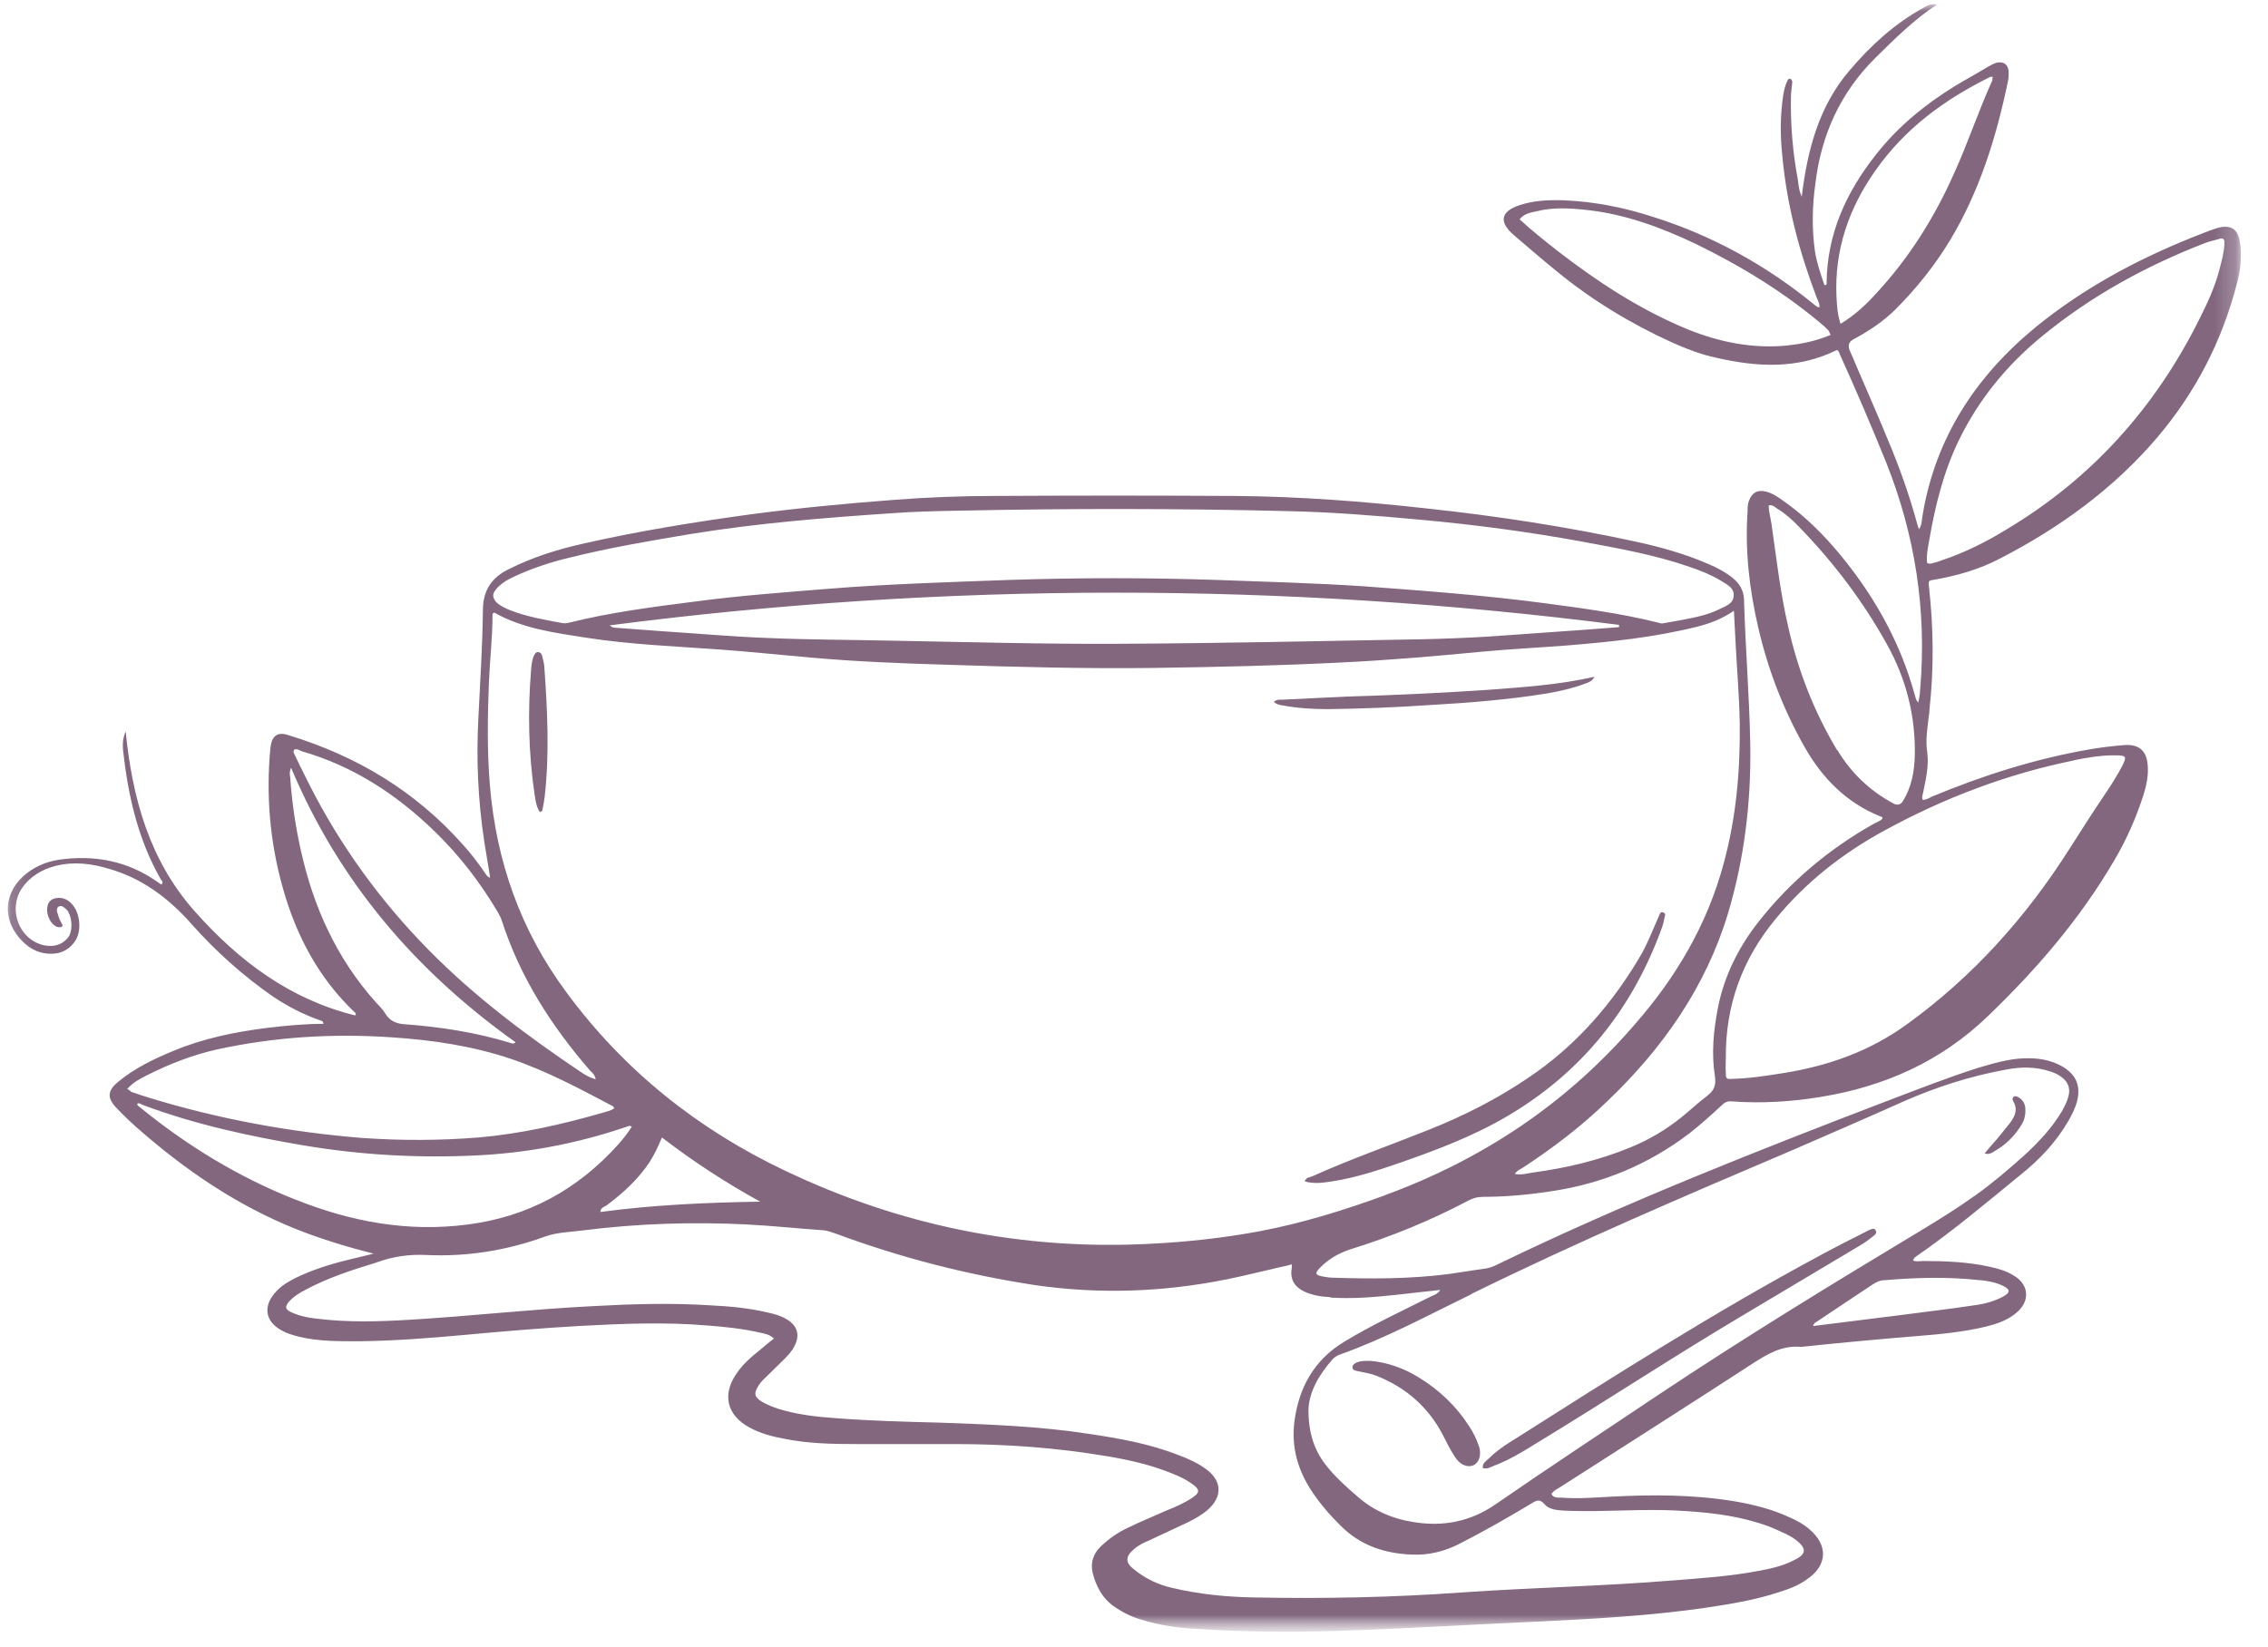 <?xml version="1.0" encoding="UTF-8"?> <svg xmlns="http://www.w3.org/2000/svg" width="106" height="77" viewBox="0 0 106 77" fill="none"><mask id="mask0_183_666" style="mask-type:luminance" maskUnits="userSpaceOnUse" x="0" y="0" width="106" height="77"><path d="M105.304 0H0V76.371H105.304V0Z" fill="white"></path></mask><g mask="url(#mask0_183_666)"><mask id="mask1_183_666" style="mask-type:luminance" maskUnits="userSpaceOnUse" x="0" y="0" width="105" height="77"><path d="M104.758 0.084H0.147V76.308H104.758V0.084Z" fill="white"></path></mask><g mask="url(#mask1_183_666)"><path d="M103.966 11.39C103.945 11.789 103.84 12.189 103.734 12.588C103.524 13.408 103.174 14.158 102.795 14.915C100.728 19.065 97.749 22.38 93.781 24.749C92.821 25.338 91.819 25.843 90.754 26.193C90.606 26.256 90.438 26.298 90.277 26.34C90.214 26.361 90.151 26.361 90.067 26.319C90.025 25.962 90.109 25.604 90.172 25.226C90.445 23.635 90.838 22.058 91.546 20.593C92.485 18.665 93.796 17.067 95.429 15.728C97.721 13.843 100.293 12.434 103.041 11.369C103.251 11.285 103.461 11.243 103.685 11.18C103.917 11.095 103.98 11.18 103.959 11.39H103.966ZM96.936 35.543C97.538 35.417 98.169 35.312 98.793 35.312C99.417 35.312 99.417 35.354 99.15 35.88C98.919 36.3 98.674 36.7 98.401 37.099C97.819 37.961 97.272 38.816 96.711 39.7C94.686 42.889 92.204 45.657 89.135 47.879C87.403 49.141 85.462 49.828 83.373 50.164C82.581 50.29 81.789 50.416 80.976 50.437C80.682 50.458 80.66 50.437 80.66 50.143C80.639 49.912 80.66 49.701 80.66 49.47C80.639 46.996 81.432 44.837 82.995 42.952C84.41 41.234 86.121 39.889 88.083 38.823C90.88 37.295 93.824 36.181 96.929 35.55L96.936 35.543ZM85.854 35.059C84.789 33.279 84.039 31.366 83.583 29.333C83.205 27.721 83.023 26.081 82.791 24.469C82.749 24.195 82.665 23.922 82.665 23.628C82.854 23.586 82.96 23.712 83.086 23.796C83.464 24.027 83.794 24.322 84.109 24.658C85.714 26.312 87.095 28.142 88.195 30.132C89.092 31.744 89.534 33.489 89.492 35.333C89.471 36.069 89.345 36.777 88.952 37.428C88.84 37.625 88.681 37.667 88.476 37.555C87.389 36.966 86.513 36.132 85.868 35.059H85.854ZM64.722 55.883C62.822 56.577 60.881 57.18 58.883 57.559C57.194 57.874 55.484 58.063 53.774 58.147C47.788 58.463 42.09 57.306 36.685 54.727C32.62 52.799 29.172 50.052 26.48 46.4C24.328 43.505 23.186 40.253 22.892 36.672C22.765 35.081 22.787 33.503 22.85 31.912C22.892 30.861 23.018 29.817 23.018 28.765C23.018 28.723 23.018 28.681 23.06 28.66C23.081 28.66 23.102 28.639 23.102 28.639C24.441 29.396 25.941 29.585 27.419 29.817C29.466 30.132 31.548 30.216 33.615 30.363C35.031 30.468 36.475 30.616 37.891 30.742C40.022 30.931 42.146 31.015 44.276 31.078C47.508 31.183 50.746 31.267 53.977 31.226C56.879 31.183 59.76 31.12 62.654 30.973C64.869 30.868 67.056 30.679 69.25 30.468C70.588 30.342 71.92 30.279 73.259 30.174C75.306 30.006 77.345 29.796 79.35 29.291C79.932 29.144 80.478 28.933 81.039 28.555C81.06 29.018 81.081 29.396 81.102 29.775C81.165 31.134 81.291 32.501 81.312 33.861C81.333 36.062 81.144 38.221 80.562 40.358C79.791 43.232 78.326 45.706 76.392 47.907C73.224 51.58 69.299 54.201 64.729 55.876L64.722 55.883ZM62.199 60.664C63.222 60.727 64.224 60.643 65.227 60.538C65.913 60.453 66.579 60.39 67.315 60.306C67.189 60.495 67.042 60.538 66.895 60.601C65.521 61.294 64.119 61.939 62.808 62.738C61.393 63.6 60.699 64.897 60.495 66.474C60.348 67.673 60.664 68.759 61.33 69.747C61.708 70.315 62.164 70.841 62.647 71.317C63.565 72.243 64.673 72.614 65.941 72.677C66.775 72.719 67.525 72.53 68.254 72.151C69.404 71.563 70.504 70.932 71.612 70.266C71.822 70.14 71.969 70.077 72.172 70.308C72.404 70.582 72.775 70.603 73.133 70.624C73.588 70.645 74.051 70.645 74.507 70.645C75.943 70.624 77.366 70.539 78.803 70.645C80.121 70.729 81.41 70.897 82.665 71.359C82.939 71.465 83.205 71.591 83.478 71.717C83.646 71.801 83.794 71.885 83.934 71.99C84.453 72.39 84.431 72.663 83.85 72.937C83.331 73.21 82.763 73.336 82.181 73.441C80.864 73.694 79.553 73.778 78.235 73.883C74.92 74.156 71.598 74.219 68.282 74.451C65.072 74.682 61.855 74.745 58.624 74.682C57.348 74.661 56.059 74.535 54.804 74.24C54.138 74.093 53.528 73.799 53.01 73.378C52.589 73.063 52.589 72.768 52.989 72.432C53.199 72.243 53.465 72.117 53.718 72.011C54.299 71.738 54.888 71.465 55.47 71.191C55.827 71.023 56.157 70.834 56.451 70.582C57.138 69.972 57.117 69.243 56.388 68.696C55.989 68.402 55.533 68.191 55.07 68.023C53.732 67.498 52.316 67.245 50.9 67.035C48.587 66.677 46.246 66.593 43.912 66.509C42.286 66.467 40.66 66.425 39.048 66.299C38.129 66.236 37.232 66.131 36.356 65.857C36.062 65.752 35.774 65.647 35.501 65.458C35.291 65.29 35.249 65.163 35.375 64.911C35.48 64.701 35.627 64.533 35.795 64.385C36.069 64.112 36.356 63.839 36.63 63.565C36.819 63.376 37.008 63.187 37.127 62.935C37.401 62.43 37.274 61.967 36.77 61.68C36.496 61.512 36.188 61.428 35.894 61.364C35.017 61.154 34.12 61.07 33.244 61.028C31.345 60.902 29.466 60.965 27.567 61.07C24.749 61.217 21.952 61.533 19.135 61.701C17.719 61.785 16.296 61.827 14.901 61.659C14.46 61.617 14.004 61.533 13.605 61.343C13.331 61.217 13.31 61.091 13.499 60.86C13.731 60.608 13.997 60.439 14.291 60.292C15.315 59.745 16.401 59.388 17.502 59.052C17.544 59.031 17.586 59.031 17.628 59.01C18.378 58.736 19.149 58.631 19.941 58.673C21.84 58.757 23.677 58.463 25.471 57.811C26.053 57.601 26.683 57.601 27.286 57.517C29.81 57.201 32.333 57.117 34.884 57.243C36.097 57.306 37.281 57.432 38.494 57.517C38.704 57.538 38.893 57.622 39.097 57.685C42.104 58.799 45.188 59.591 48.342 60.075C51.37 60.517 54.37 60.411 57.376 59.801C58.21 59.633 59.023 59.423 59.858 59.234C60.026 59.192 60.173 59.171 60.376 59.108C60.376 59.255 60.376 59.318 60.355 59.402C60.313 59.865 60.544 60.18 60.937 60.369C61.329 60.559 61.75 60.622 62.17 60.643L62.199 60.664ZM68.766 60.495C73.707 58.063 78.761 55.904 83.829 53.746C85.518 53.01 87.207 52.281 88.896 51.524C90.459 50.83 92.085 50.304 93.803 49.996C94.468 49.87 95.141 49.87 95.786 50.08C95.996 50.143 96.186 50.227 96.347 50.353C96.641 50.563 96.767 50.858 96.683 51.215C96.62 51.489 96.494 51.72 96.368 51.951C95.891 52.75 95.281 53.395 94.595 54.026C93.866 54.678 93.137 55.302 92.345 55.869C91.49 56.479 90.613 57.026 89.716 57.566C85.567 60.061 81.453 62.577 77.429 65.262C74.927 66.937 72.404 68.598 69.916 70.315C68.745 71.135 67.455 71.388 66.054 71.156C65.093 71.009 64.217 70.631 63.488 70C62.949 69.537 62.402 69.053 61.967 68.493C61.428 67.799 61.154 67.007 61.154 65.913C61.175 65.093 61.631 64.28 62.283 63.544C62.388 63.439 62.514 63.355 62.661 63.313C64.771 62.556 66.748 61.491 68.773 60.502L68.766 60.495ZM92.534 59.844C92.912 59.886 93.305 59.949 93.662 60.138C93.936 60.285 93.957 60.411 93.683 60.58C93.242 60.832 92.765 60.958 92.289 61.021C91.181 61.189 90.074 61.316 88.973 61.463C87.635 61.631 86.282 61.799 84.95 61.967C84.887 61.967 84.845 61.988 84.74 61.988C84.782 61.841 84.866 61.82 84.929 61.778C85.805 61.189 86.66 60.622 87.537 60.04C87.705 59.935 87.873 59.851 88.076 59.851C89.534 59.724 91.041 59.682 92.541 59.851L92.534 59.844ZM30.356 54.334C30.588 53.977 30.756 53.599 30.938 53.178C32.417 54.313 33.924 55.295 35.529 56.178C33.027 56.22 30.567 56.325 28.057 56.661C28.078 56.451 28.226 56.43 28.331 56.367C29.123 55.778 29.831 55.127 30.356 54.334ZM13.836 56.094C11.165 55.042 8.768 53.578 6.553 51.776C6.511 51.755 6.49 51.713 6.448 51.692C6.427 51.671 6.427 51.65 6.406 51.608C6.511 51.545 6.575 51.608 6.659 51.65C9.119 52.575 11.642 53.115 14.235 53.556C16.885 53.998 19.534 54.145 22.205 54.019C24.539 53.914 26.817 53.493 29.046 52.757C29.172 52.715 29.298 52.673 29.424 52.631C29.445 52.631 29.466 52.652 29.529 52.673C29.34 52.968 29.13 53.241 28.905 53.493C27.006 55.61 24.672 56.893 21.833 57.25C19.079 57.608 16.429 57.124 13.843 56.094H13.836ZM5.944 50.914C6.217 50.599 6.546 50.43 6.883 50.262C7.927 49.736 9.014 49.316 10.135 49.064C12.827 48.475 15.56 48.307 18.315 48.496C20.214 48.622 22.072 48.895 23.887 49.505C25.555 50.073 27.076 50.886 28.625 51.706C28.667 51.727 28.688 51.769 28.709 51.811C28.541 51.937 28.352 51.958 28.169 52.021C26.27 52.568 24.328 53.01 22.352 53.178C20.537 53.325 18.721 53.325 16.906 53.199C13.549 52.926 10.226 52.316 7.016 51.334C6.722 51.25 6.434 51.145 6.119 51.04C6.077 50.977 6.035 50.956 5.951 50.914H5.944ZM14.06 39.755C13.808 38.62 13.64 37.492 13.563 36.335C13.541 36.209 13.521 36.083 13.605 35.894C15.855 41.242 19.443 45.412 24.097 48.727C23.992 48.832 23.908 48.769 23.824 48.748C22.24 48.265 20.614 48.012 18.939 47.886C18.539 47.865 18.231 47.739 18.02 47.403C17.894 47.192 17.726 47.024 17.565 46.856C15.728 44.802 14.642 42.391 14.06 39.748V39.755ZM13.731 35.059C13.878 34.975 13.983 35.081 14.109 35.123C16.506 35.816 18.532 37.134 20.326 38.879C21.476 39.994 22.436 41.248 23.249 42.615C23.333 42.762 23.417 42.91 23.459 43.057C24.314 45.699 25.772 47.963 27.567 50.038C27.672 50.143 27.798 50.227 27.84 50.458C27.546 50.374 27.342 50.248 27.153 50.122C24.63 48.426 22.212 46.617 20.06 44.438C17.789 42.132 15.911 39.552 14.446 36.657C14.193 36.153 13.948 35.669 13.717 35.172C13.717 35.13 13.738 35.108 13.738 35.066L13.731 35.059ZM75.67 29.214V29.319C75.13 29.361 74.584 29.403 74.023 29.445C72.544 29.55 71.058 29.655 69.558 29.761C68.493 29.824 67.448 29.866 66.39 29.887C61.694 29.971 56.998 30.076 52.309 30.097C48.741 30.118 45.153 30.013 41.585 29.95C39.664 29.908 37.744 29.908 35.823 29.824C34.176 29.761 32.55 29.613 30.917 29.508C30.272 29.466 29.599 29.403 28.954 29.361C28.807 29.34 28.639 29.382 28.499 29.235C44.206 27.202 59.942 27.202 75.67 29.214ZM23.179 27.553C23.41 27.279 23.698 27.111 24.013 26.964C24.868 26.564 25.765 26.27 26.663 26.06C28.52 25.597 30.398 25.282 32.277 24.966C35.368 24.462 38.494 24.209 41.606 23.999C42.692 23.915 43.779 23.894 44.858 23.873C49.947 23.768 55.063 23.768 60.152 23.894C62.22 23.936 64.28 24.104 66.348 24.294C68.892 24.525 71.437 24.861 73.96 25.324C75.649 25.639 77.338 25.934 78.964 26.501C79.462 26.67 79.946 26.859 80.401 27.132C80.696 27.321 81.067 27.469 81.025 27.868C81.004 28.247 80.604 28.352 80.317 28.499C79.714 28.793 79.041 28.898 78.376 29.025C78.144 29.067 77.92 29.109 77.668 29.151C77.584 29.13 77.499 29.109 77.415 29.088C75.705 28.667 73.953 28.436 72.222 28.205C69.383 27.826 66.523 27.616 63.67 27.405C61.4 27.258 59.122 27.195 56.83 27.111C53.62 27.006 50.423 27.006 47.213 27.111C44.353 27.216 41.494 27.3 38.641 27.532C36.594 27.7 34.534 27.847 32.508 28.12C30.525 28.373 28.541 28.625 26.607 29.109C26.501 29.13 26.396 29.151 26.291 29.13C25.478 28.983 24.644 28.835 23.873 28.541C23.621 28.436 23.375 28.331 23.186 28.142C23.018 27.931 22.997 27.763 23.186 27.553H23.179ZM85.833 13.885C85.728 11.684 86.415 9.715 87.67 7.948C89.043 6 90.88 4.654 92.99 3.61C93.011 3.589 93.053 3.589 93.137 3.589C93.116 3.673 93.116 3.715 93.116 3.757C92.471 5.18 91.987 6.652 91.342 8.074C90.424 10.149 89.233 12.056 87.67 13.738C87.193 14.264 86.667 14.747 86.022 15.14C85.875 14.698 85.854 14.277 85.833 13.878V13.885ZM83.583 16.149C81.936 16.317 80.373 16.002 78.866 15.392C76.63 14.467 74.654 13.17 72.754 11.698C72.172 11.236 71.584 10.773 71.023 10.254C71.233 9.981 71.542 9.939 71.815 9.876C72.586 9.687 73.357 9.729 74.128 9.813C75.943 10.002 77.633 10.633 79.259 11.404C81.41 12.455 83.429 13.689 85.266 15.259C85.329 15.322 85.392 15.385 85.455 15.448C85.497 15.49 85.497 15.553 85.56 15.658C84.894 15.932 84.242 16.079 83.576 16.142L83.583 16.149ZM104.695 11.411C104.632 10.696 104.253 10.465 103.587 10.675C103.188 10.801 102.795 10.969 102.417 11.116C99.809 12.168 97.37 13.486 95.176 15.266C92.359 17.572 90.459 20.445 89.856 24.09C89.814 24.3 89.835 24.532 89.688 24.742C89.646 24.637 89.625 24.574 89.604 24.49C89.247 23.172 88.791 21.889 88.265 20.635C87.684 19.212 87.053 17.803 86.45 16.38C86.352 16.142 86.415 15.967 86.639 15.855C87.347 15.476 88.013 15.034 88.602 14.453C89.583 13.464 90.438 12.399 91.146 11.222C92.52 8.937 93.298 6.42 93.838 3.841C93.88 3.673 93.88 3.505 93.88 3.357C93.859 3 93.627 2.853 93.298 2.937C93.172 2.979 93.046 3.042 92.94 3.105C92.422 3.42 91.875 3.715 91.356 4.03C89.962 4.892 88.707 5.916 87.684 7.219C86.289 8.979 85.392 10.934 85.371 13.219C85.371 13.261 85.392 13.345 85.266 13.324C85.097 12.82 84.908 12.294 84.824 11.733C84.677 10.682 84.698 9.637 84.845 8.586C85.118 6.301 86.016 4.332 87.642 2.713C88.539 1.829 89.436 0.932 90.522 0.217C90.249 0.154 90.067 0.259 89.898 0.364C88.546 1.1 87.417 2.145 86.436 3.301C85.02 4.955 84.474 6.995 84.207 9.196C84.06 8.859 84.06 8.607 84.018 8.355C83.787 7.1 83.681 5.839 83.703 4.563C83.703 4.332 83.745 4.079 83.766 3.848C83.766 3.764 83.724 3.701 83.66 3.68C83.597 3.68 83.555 3.722 83.534 3.785C83.429 3.995 83.387 4.205 83.345 4.437C83.198 5.404 83.198 6.343 83.303 7.31C83.513 9.595 84.095 11.775 84.908 13.913C84.971 14.06 85.055 14.207 85.034 14.376C84.992 14.355 84.971 14.355 84.95 14.355C84.908 14.313 84.845 14.291 84.803 14.249C82.553 12.406 80.044 11.018 77.268 10.142C75.915 9.701 74.535 9.427 73.098 9.364C72.39 9.343 71.703 9.364 71.009 9.595C70.133 9.89 70.049 10.373 70.736 10.976C71.402 11.544 72.053 12.112 72.719 12.651C74.366 14.011 76.203 15.126 78.144 16.009C78.81 16.303 79.497 16.576 80.212 16.724C82.132 17.165 84.011 17.27 85.847 16.366C85.931 16.387 85.952 16.471 85.974 16.534C86.745 18.231 87.473 19.934 88.167 21.651C89.506 25.029 90.046 28.506 89.751 32.137C89.73 32.368 89.73 32.578 89.646 32.852C89.604 32.767 89.583 32.746 89.562 32.725C89.541 32.662 89.52 32.578 89.499 32.515C88.791 29.915 87.473 27.63 85.721 25.597C84.971 24.735 84.158 23.964 83.198 23.312C82.987 23.165 82.777 23.039 82.511 22.976C82.111 22.892 81.887 23.039 81.74 23.417C81.677 23.586 81.677 23.733 81.677 23.901C81.551 25.744 81.761 27.553 82.174 29.333C82.63 31.303 83.345 33.167 84.347 34.933C85.181 36.398 86.31 37.534 87.873 38.164C87.915 38.185 87.999 38.185 87.978 38.27C87.873 38.396 87.705 38.438 87.558 38.522C85.469 39.7 83.653 41.227 82.174 43.113C81.256 44.29 80.59 45.608 80.296 47.094C80.086 48.166 79.981 49.232 80.149 50.304C80.212 50.704 80.128 50.977 79.791 51.229C79.371 51.545 78.999 51.902 78.579 52.239C77.85 52.828 77.058 53.29 76.203 53.641C74.724 54.25 73.196 54.608 71.633 54.818C71.359 54.86 71.114 54.944 70.799 54.881C70.904 54.713 71.051 54.671 71.177 54.587C72.593 53.662 73.932 52.638 75.144 51.461C77.71 49.008 79.714 46.155 80.759 42.713C81.53 40.134 81.845 37.492 81.803 34.807C81.761 32.522 81.572 30.258 81.509 27.994C81.488 27.595 81.298 27.279 80.99 27.027C80.653 26.754 80.261 26.543 79.862 26.375C78.754 25.892 77.612 25.576 76.462 25.324C73.252 24.63 69.993 24.125 66.719 23.775C63.712 23.438 60.692 23.207 57.664 23.186C53.928 23.165 50.213 23.165 46.484 23.186C44.9 23.186 43.295 23.249 41.704 23.375C39.489 23.544 37.281 23.754 35.066 24.048C32.459 24.406 29.852 24.826 27.286 25.408C26.074 25.681 24.91 26.039 23.782 26.607C22.969 27.006 22.569 27.595 22.569 28.555C22.548 30.209 22.443 31.87 22.359 33.545C22.254 35.473 22.338 37.401 22.632 39.335C22.716 39.903 22.822 40.449 22.906 41.031C22.758 40.989 22.738 40.905 22.674 40.821C22.359 40.358 22.009 39.896 21.63 39.482C19.394 36.966 16.647 35.333 13.471 34.366C12.953 34.197 12.7 34.408 12.637 34.975C12.427 37.197 12.616 39.377 13.219 41.515C13.843 43.737 14.887 45.727 16.598 47.346C16.619 47.367 16.66 47.41 16.598 47.472C13.549 46.716 11.172 44.935 9.105 42.608C6.995 40.239 6.182 37.323 5.874 34.197C5.747 34.492 5.726 34.765 5.747 35.038C5.979 37.155 6.434 39.209 7.5 41.08C7.542 41.164 7.668 41.227 7.542 41.354C7.479 41.312 7.416 41.27 7.353 41.227C5.958 40.239 4.388 39.952 2.72 40.197C2.096 40.302 1.528 40.555 1.051 40.996C0.196 41.816 0.133 42.945 0.904 43.849C1.262 44.269 1.696 44.543 2.243 44.585C2.804 44.627 3.266 44.417 3.561 43.912C3.813 43.449 3.729 42.692 3.392 42.3C3.203 42.069 2.951 41.942 2.642 41.984C2.334 42.026 2.187 42.237 2.201 42.594C2.243 43.015 2.516 43.351 2.783 43.351C2.888 43.351 2.972 43.288 2.888 43.183C2.804 43.036 2.741 42.889 2.698 42.72C2.656 42.615 2.614 42.468 2.741 42.384C2.888 42.3 2.993 42.426 3.098 42.51C3.14 42.552 3.182 42.594 3.203 42.657C3.392 42.994 3.392 43.603 3.161 43.856C2.867 44.192 2.495 44.276 2.054 44.192C0.904 43.94 0.364 42.538 1.009 41.55C1.388 40.982 1.949 40.646 2.614 40.477C3.469 40.267 4.304 40.372 5.117 40.625C6.659 41.066 7.892 42.005 8.937 43.183C10.086 44.48 11.355 45.615 12.777 46.603C13.443 47.045 14.13 47.402 14.887 47.676C14.971 47.718 15.098 47.697 15.119 47.865C14.242 47.865 13.366 47.949 12.49 48.054C10.99 48.243 9.525 48.538 8.11 49.127C7.191 49.505 6.273 49.947 5.502 50.592C5.025 50.991 5.004 51.328 5.418 51.769C5.733 52.105 6.063 52.421 6.42 52.736C8.656 54.706 11.095 56.367 13.871 57.474C15.041 57.937 16.226 58.295 17.46 58.61C17.081 58.694 16.71 58.799 16.331 58.883C15.455 59.094 14.579 59.367 13.766 59.767C13.366 59.977 12.995 60.208 12.722 60.608C12.343 61.154 12.448 61.722 12.995 62.093C13.289 62.304 13.64 62.409 13.976 62.493C14.936 62.724 15.897 62.703 16.878 62.703C18.483 62.682 20.088 62.556 21.7 62.409C23.494 62.241 25.289 62.093 27.104 61.988C29.088 61.883 31.071 61.799 33.048 61.967C33.882 62.03 34.716 62.114 35.529 62.304C35.739 62.346 35.971 62.388 36.174 62.577C35.922 62.766 35.732 62.935 35.529 63.103C35.108 63.439 34.716 63.776 34.422 64.217C33.735 65.206 33.98 66.166 35.024 66.734C35.522 67.007 36.069 67.154 36.63 67.259C37.758 67.49 38.9 67.511 40.05 67.511H44.62C47.017 67.511 49.379 67.68 51.734 68.079C52.757 68.248 53.781 68.479 54.762 68.878C55.077 69.004 55.365 69.131 55.638 69.32C56.115 69.635 56.115 69.782 55.638 70.077C55.302 70.287 54.93 70.455 54.552 70.603C53.949 70.876 53.318 71.128 52.715 71.423C52.26 71.633 51.839 71.927 51.461 72.285C51.103 72.621 50.963 73.042 51.061 73.504C51.229 74.177 51.538 74.766 52.148 75.158C52.526 75.411 52.919 75.6 53.36 75.726C54.173 75.978 55.028 76.105 55.862 76.147C58.386 76.315 60.93 76.315 63.46 76.21C66.257 76.105 69.053 75.936 71.871 75.81C74.5 75.684 77.149 75.537 79.756 75.158C80.885 74.99 82.027 74.801 83.114 74.444C83.59 74.296 84.053 74.128 84.452 73.834C85.413 73.182 85.455 72.243 84.558 71.486C84.263 71.233 83.934 71.065 83.597 70.918C82.826 70.561 81.992 70.35 81.158 70.203C79.196 69.867 77.233 69.867 75.278 69.972C74.507 70.014 73.736 70.077 72.965 70.014C72.796 70.014 72.607 70.035 72.509 69.846C72.614 69.677 72.782 69.614 72.909 69.53C75.915 67.603 78.915 65.696 81.922 63.741C82.609 63.299 83.275 62.9 84.137 62.963H84.221C86.037 62.773 87.831 62.605 89.646 62.458C90.712 62.374 91.777 62.269 92.835 62.016C93.333 61.89 93.838 61.722 94.251 61.364C94.896 60.818 94.833 60.047 94.104 59.626C93.767 59.416 93.396 59.311 93.017 59.227C91.973 58.995 90.929 58.953 89.871 58.953C89.723 58.953 89.555 58.995 89.415 58.932C89.436 58.827 89.478 58.806 89.52 58.764C91.23 57.587 92.814 56.248 94.426 54.93C95.323 54.215 96.094 53.402 96.676 52.393C96.844 52.099 96.992 51.804 97.076 51.489C97.265 50.732 97.013 50.213 96.347 49.835C95.807 49.54 95.218 49.456 94.616 49.477C93.887 49.498 93.179 49.708 92.464 49.919C91.069 50.36 89.688 50.907 88.314 51.426C82.139 53.795 75.986 56.206 70.014 59.101C69.846 59.185 69.698 59.248 69.516 59.29C68.913 59.374 68.303 59.479 67.701 59.563C65.885 59.794 64.07 59.794 62.255 59.731C62.086 59.731 61.918 59.689 61.778 59.668C61.484 59.605 61.442 59.521 61.673 59.29C62.072 58.869 62.549 58.596 63.11 58.407C65.009 57.818 66.846 57.068 68.598 56.143C68.829 56.017 69.053 55.953 69.327 55.953C70.413 55.953 71.5 55.848 72.579 55.68C74.913 55.323 77.044 54.44 78.943 52.996C79.483 52.575 79.967 52.134 80.464 51.678C80.59 51.552 80.717 51.468 80.92 51.489C82.315 51.594 83.716 51.51 85.111 51.279C88.076 50.795 90.705 49.624 92.891 47.522C95.162 45.342 97.209 42.973 98.814 40.225C99.375 39.279 99.816 38.277 100.153 37.246C100.3 36.805 100.405 36.342 100.384 35.886C100.363 35.13 100.006 34.772 99.256 34.835C98.737 34.877 98.211 34.94 97.714 35.024C95.148 35.466 92.688 36.244 90.284 37.246C90.158 37.309 90.032 37.394 89.863 37.394C89.8 37.267 89.864 37.162 89.885 37.036C90.011 36.426 90.158 35.795 90.074 35.172C89.99 34.625 90.074 34.099 90.137 33.559C90.158 33.433 90.179 33.286 90.179 33.16C90.389 31.253 90.368 29.368 90.158 27.455C90.116 27.139 90.137 27.139 90.431 27.097C91.497 26.908 92.52 26.613 93.48 26.109C96.277 24.665 98.8 22.836 100.847 20.424C102.62 18.329 103.854 15.939 104.541 13.275C104.709 12.686 104.772 12.077 104.709 11.453L104.695 11.411Z" fill="#82677F"></path><path d="M77.822 42.818C77.843 42.734 77.801 42.671 77.717 42.65C77.654 42.629 77.591 42.671 77.57 42.734C77.528 42.818 77.507 42.902 77.464 42.986C77.233 43.512 77.023 44.038 76.757 44.535C75.404 46.883 73.665 48.895 71.395 50.409C69.937 51.397 68.367 52.189 66.719 52.841C64.925 53.556 63.089 54.201 61.316 55C61.21 55.042 61.042 55.042 60.979 55.231C61.421 55.358 61.834 55.294 62.255 55.231C63.341 55.063 64.364 54.727 65.402 54.369C67.154 53.759 68.864 53.115 70.469 52.168C73.911 50.136 76.273 47.199 77.647 43.442C77.731 43.232 77.773 43.022 77.815 42.811L77.822 42.818Z" fill="#82677F"></path><path d="M66.803 32.963C68.64 32.858 70.497 32.711 72.313 32.417C72.894 32.312 73.483 32.185 74.044 31.975C74.212 31.912 74.401 31.87 74.52 31.639C72.852 32.017 71.226 32.122 69.579 32.248C67.385 32.396 65.177 32.501 62.962 32.564C61.939 32.606 60.937 32.669 59.935 32.711C59.809 32.711 59.661 32.69 59.535 32.816C59.682 32.942 59.83 32.963 59.977 32.984C60.664 33.111 61.371 33.153 62.065 33.153C63.649 33.132 65.234 33.069 66.803 32.963Z" fill="#82677F"></path><path d="M25.331 30.637C25.31 30.552 25.247 30.511 25.184 30.489C25.078 30.468 25.015 30.532 24.973 30.616C24.868 30.826 24.847 31.036 24.826 31.267C24.658 33.258 24.7 35.228 24.994 37.204C25.037 37.477 25.078 37.73 25.226 37.961C25.331 37.94 25.352 37.898 25.352 37.856C25.394 37.646 25.436 37.435 25.457 37.246C25.688 35.214 25.583 33.16 25.436 31.12C25.415 30.952 25.373 30.805 25.331 30.637Z" fill="#82677F"></path><path d="M69.874 68.507C70.518 68.255 71.128 67.897 71.731 67.519C75.046 65.507 78.284 63.37 81.621 61.393L87.004 58.183C87.214 58.057 87.403 57.909 87.585 57.762C87.67 57.699 87.712 57.636 87.67 57.531C87.606 57.405 87.501 57.447 87.396 57.489C87.333 57.51 87.27 57.552 87.186 57.594C86.478 57.951 85.77 58.309 85.076 58.687C80.114 61.351 75.376 64.372 70.617 67.393C70.238 67.624 69.867 67.897 69.551 68.213C69.446 68.318 69.278 68.402 69.299 68.633C69.53 68.696 69.698 68.57 69.86 68.507H69.874Z" fill="#82677F"></path><path d="M63.467 64.105C63.762 64.168 64.049 64.21 64.322 64.315C65.696 64.862 66.74 65.759 67.434 67.084C67.603 67.42 67.771 67.757 67.974 68.072C68.079 68.24 68.205 68.387 68.374 68.471C68.752 68.661 69.103 68.471 69.166 68.051C69.187 67.883 69.166 67.714 69.103 67.567C68.997 67.252 68.85 66.957 68.668 66.684C68.065 65.738 67.273 64.988 66.313 64.399C65.605 63.958 64.813 63.684 64.042 63.621C63.79 63.621 63.608 63.621 63.439 63.684C63.334 63.726 63.208 63.789 63.208 63.937C63.229 64.063 63.355 64.084 63.481 64.105H63.467Z" fill="#82677F"></path><path d="M93.158 53.851C93.74 53.535 94.181 53.094 94.51 52.533C94.637 52.302 94.679 52.05 94.658 51.797C94.637 51.587 94.531 51.398 94.321 51.292C94.258 51.25 94.174 51.229 94.111 51.272C94.048 51.334 94.048 51.398 94.09 51.482C94.321 51.86 94.174 52.176 93.964 52.47C93.754 52.743 93.522 53.017 93.319 53.269C93.13 53.479 92.941 53.69 92.758 53.921C92.927 53.984 93.053 53.921 93.158 53.858V53.851Z" fill="#82677F"></path></g></g></svg> 